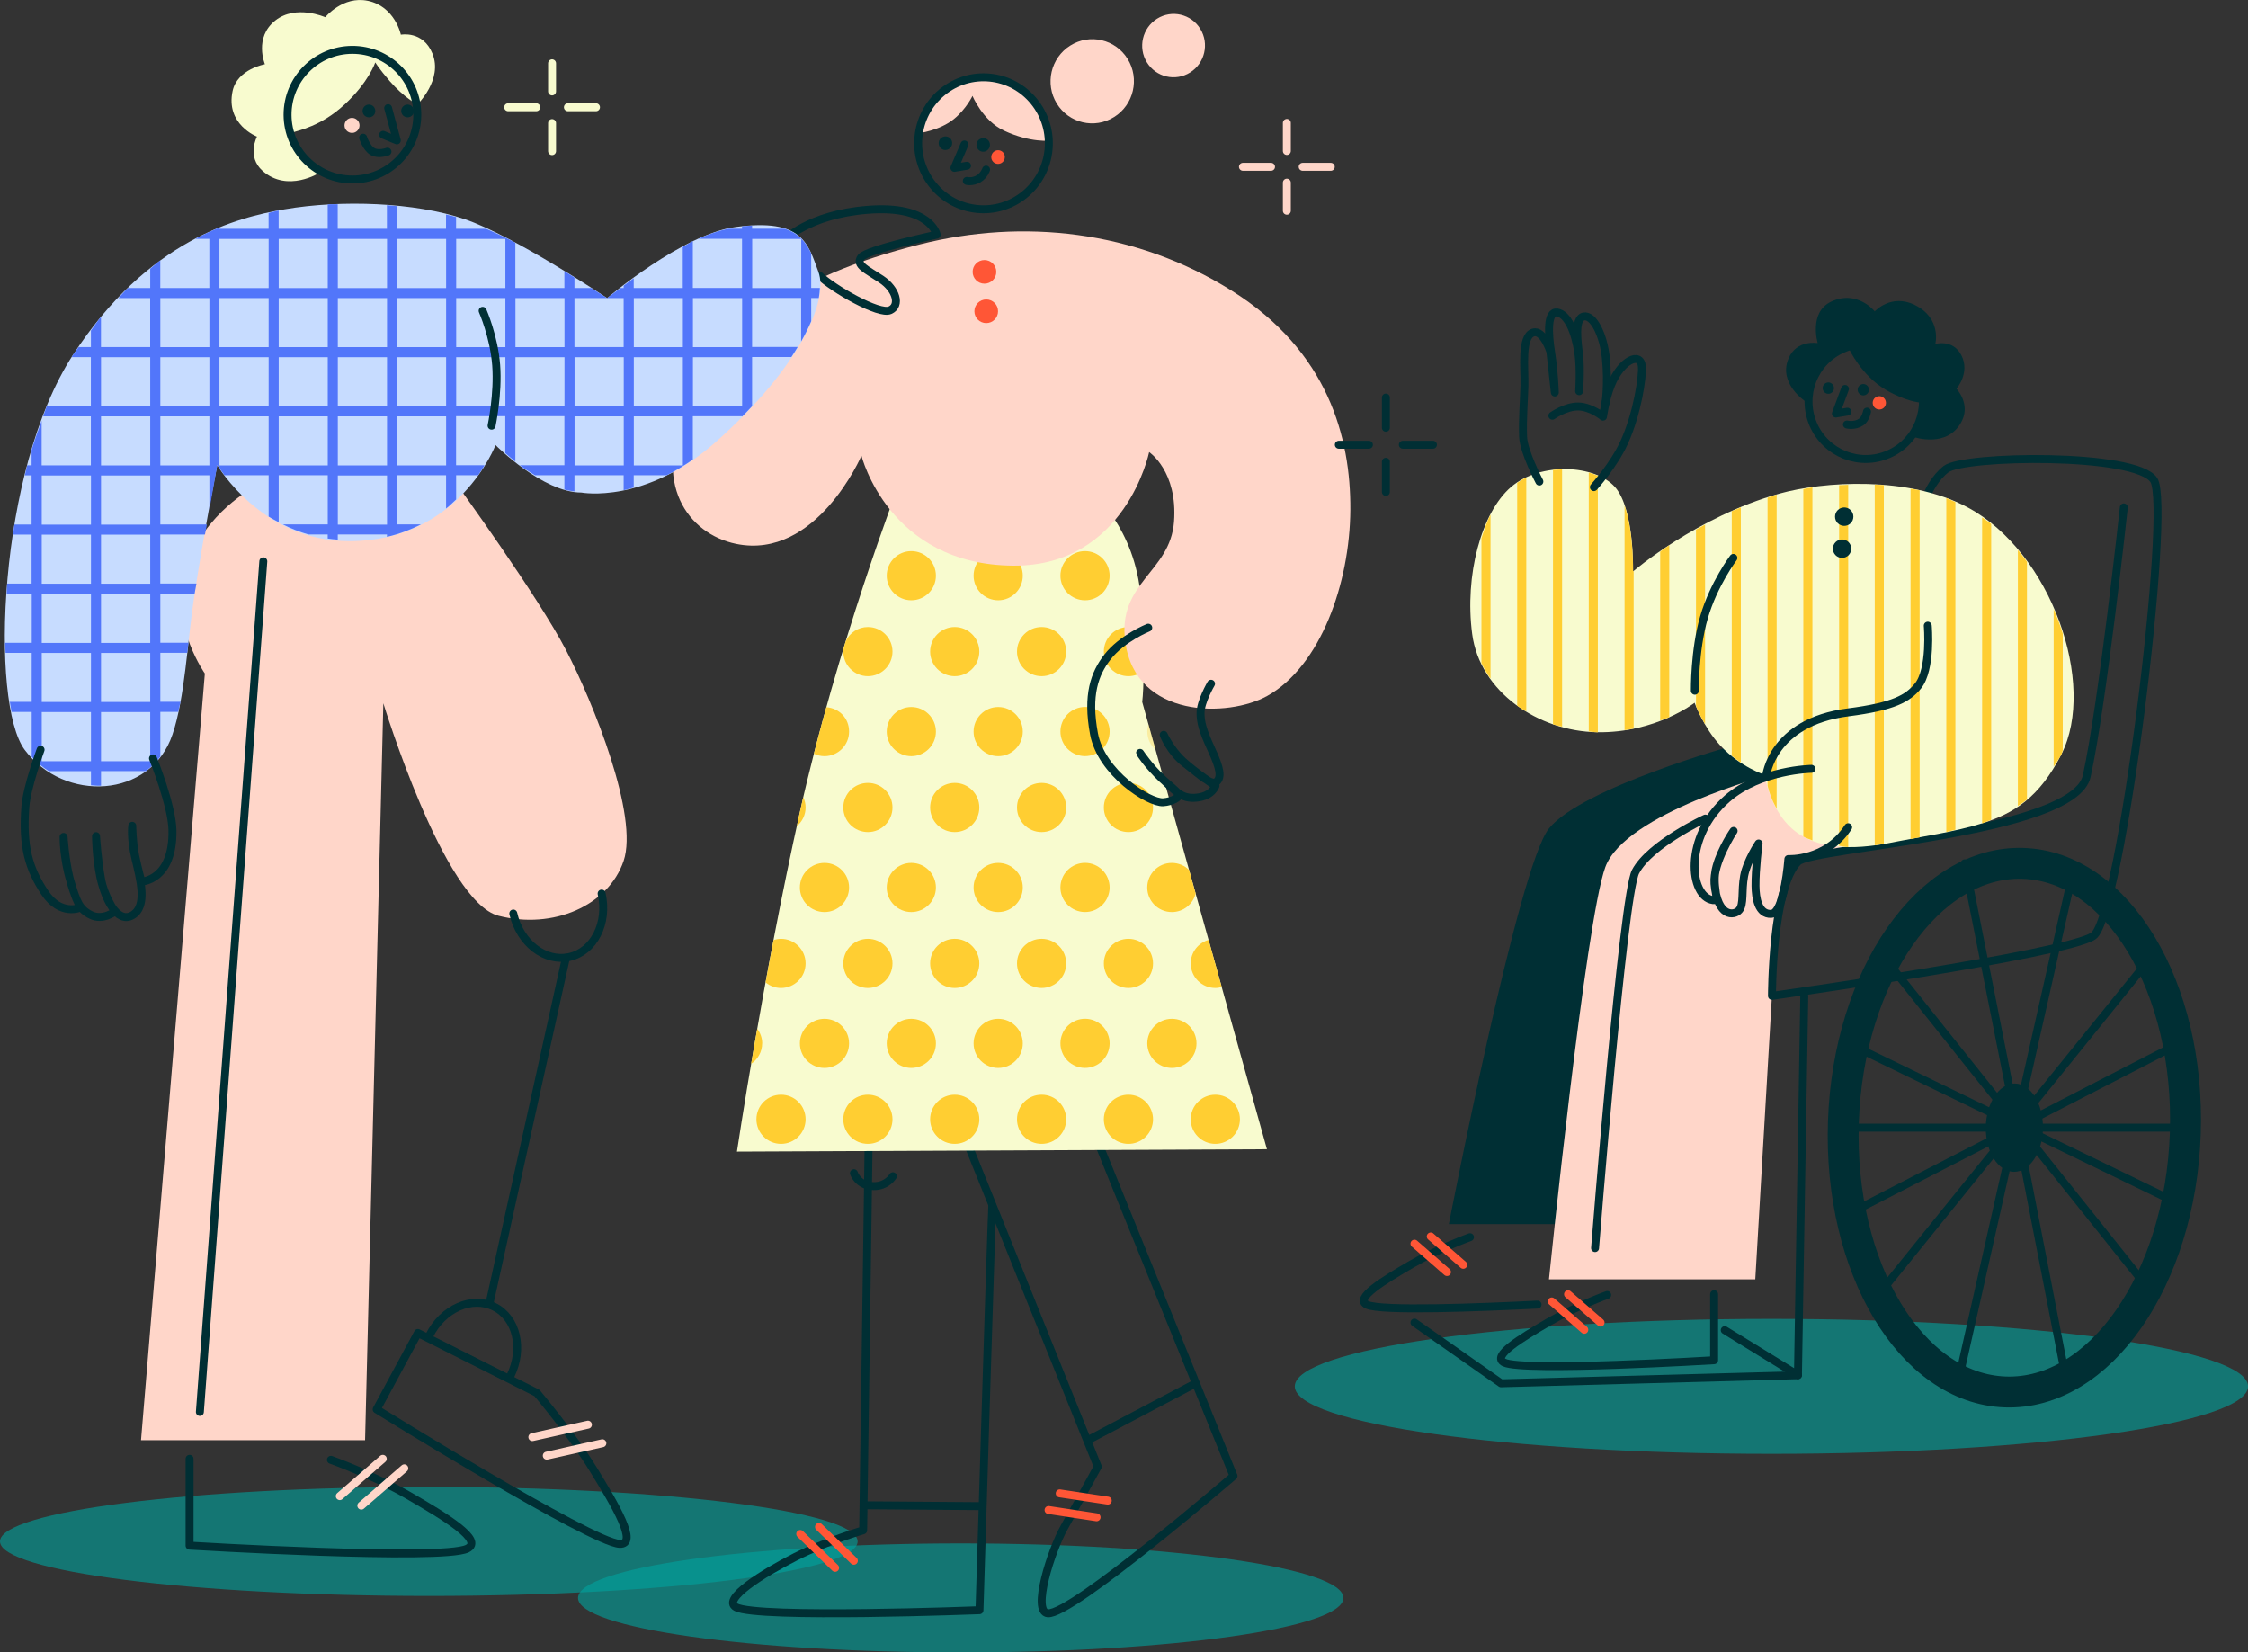 <?xml version="1.0" encoding="UTF-8"?> <svg xmlns="http://www.w3.org/2000/svg" width="566" height="416" viewBox="0 0 566 416" fill="none"><rect x="0" y="0" width="566" height="416" fill="#333333" stroke="none"/><g clip-path="url(#clip0_2570_369)"><path d="M0 388.056C0 380.475 48.334 374.337 107.967 374.337C167.6 374.337 215.934 380.475 215.934 388.056C215.934 395.637 167.6 401.775 107.967 401.775C48.334 401.775 0 395.637 0 388.056Z" fill="#00A49F" fill-opacity="0.6"></path><path d="M145.535 402.281C145.535 394.7 188.676 388.562 241.887 388.562C295.098 388.562 338.239 394.7 338.239 402.281C338.239 409.862 295.098 416 241.887 416C188.676 416 145.535 409.862 145.535 402.281Z" fill="#00A49F" fill-opacity="0.6"></path><path d="M276.225 286.973L310.563 371.578C310.563 371.578 269.854 406.647 263.825 406.141C259.759 405.812 264.597 390.435 268.005 384.398C270.994 379.083 276.39 369.224 276.39 369.224L240.684 280.582" stroke="#002F34" stroke-width="2" stroke-linecap="round" stroke-linejoin="round"></path><path d="M278.911 377.779L266.814 375.957" stroke="#FF5636" stroke-width="2" stroke-linecap="round" stroke-linejoin="round"></path><path d="M276.098 381.981L264.002 380.146" stroke="#FF5636" stroke-width="2" stroke-linecap="round" stroke-linejoin="round"></path><path d="M300.824 348.367L273.908 362.567" stroke="#002F34" stroke-width="2" stroke-linecap="round" stroke-linejoin="round"></path><path d="M249.829 303.704C249.563 308.311 246.612 405.369 246.612 405.369C246.612 405.369 190.551 407.546 185.282 404.597C181.722 402.61 192.033 396.105 200.304 391.928C208.17 387.954 217.327 385.246 217.327 385.246L218.796 280.582" stroke="#002F34" stroke-width="2" stroke-linecap="round" stroke-linejoin="round"></path><path d="M214.984 392.928L206.206 384.398" stroke="#FF5636" stroke-width="2" stroke-linecap="round" stroke-linejoin="round"></path><path d="M210.259 394.713L201.481 386.183" stroke="#FF5636" stroke-width="2" stroke-linecap="round" stroke-linejoin="round"></path><path d="M246.624 379.172L217.783 378.956" stroke="#002F34" stroke-width="2" stroke-linecap="round" stroke-linejoin="round"></path><path d="M224.813 296.123C224.813 296.123 223.319 298.654 219.988 298.616C216.048 298.566 214.997 295.364 214.997 295.364" stroke="#002F34" stroke-width="2" stroke-linecap="round" stroke-linejoin="round"></path><path d="M274.768 123.712C274.768 123.712 285.914 132.963 287.231 150.555C288.612 168.919 287.586 176.727 287.586 176.727L318.986 289.327L185.547 289.922C185.547 289.922 192.019 246.525 201.38 204.494C210.74 162.464 226.396 121.775 226.396 121.775L274.755 123.712H274.768Z" fill="#F8FBCF"></path><path d="M229.449 268.862C232.869 268.862 235.642 266.091 235.642 262.674C235.642 259.256 232.869 256.485 229.449 256.485C226.029 256.485 223.255 259.256 223.255 262.674C223.255 266.091 226.029 268.862 229.449 268.862Z" fill="#FFCE32"></path><path d="M240.379 287.973C243.799 287.973 246.573 285.201 246.573 281.784C246.573 278.367 243.799 275.595 240.379 275.595C236.959 275.595 234.186 278.367 234.186 281.784C234.186 285.201 236.959 287.973 240.379 287.973Z" fill="#FFCE32"></path><path d="M275.528 268.395C278.695 267.103 280.214 263.49 278.921 260.326C277.628 257.161 274.013 255.643 270.846 256.935C267.679 258.227 266.16 261.84 267.453 265.004C268.746 268.169 272.361 269.687 275.528 268.395Z" fill="#FFCE32"></path><path d="M262.254 287.973C265.675 287.973 268.448 285.202 268.448 281.784C268.448 278.366 265.675 275.595 262.254 275.595C258.834 275.595 256.061 278.366 256.061 281.784C256.061 285.202 258.834 287.973 262.254 287.973Z" fill="#FFCE32"></path><path d="M196.643 287.973C200.064 287.973 202.837 285.202 202.837 281.784C202.837 278.366 200.064 275.595 196.643 275.595C193.222 275.595 190.449 278.366 190.449 281.784C190.449 285.202 193.222 287.973 196.643 287.973Z" fill="#FFCE32"></path><path d="M200.607 208.013C201.963 206.874 202.837 205.19 202.837 203.292C202.837 202.355 202.621 201.482 202.241 200.698C201.95 201.963 201.659 203.229 201.38 204.507C201.114 205.684 200.861 206.848 200.607 208.025V208.013Z" fill="#FFCE32"></path><path d="M202.836 242.538C202.836 239.121 200.062 236.349 196.642 236.349C195.984 236.349 195.35 236.476 194.755 236.678C194.059 240.323 193.387 243.88 192.754 247.322C193.818 248.195 195.161 248.727 196.642 248.727C200.062 248.727 202.836 245.955 202.836 242.538Z" fill="#FFCE32"></path><path d="M218.517 287.973C221.938 287.973 224.711 285.202 224.711 281.784C224.711 278.366 221.938 275.595 218.517 275.595C215.096 275.595 212.323 278.366 212.323 281.784C212.323 285.202 215.096 287.973 218.517 287.973Z" fill="#FFCE32"></path><path d="M207.586 268.862C211.007 268.862 213.78 266.092 213.78 262.674C213.78 259.256 211.007 256.485 207.586 256.485C204.166 256.485 201.393 259.256 201.393 262.674C201.393 266.092 204.166 268.862 207.586 268.862Z" fill="#FFCE32"></path><path d="M251.323 268.862C254.743 268.862 257.516 266.091 257.516 262.674C257.516 259.256 254.743 256.485 251.323 256.485C247.903 256.485 245.129 259.256 245.129 262.674C245.129 266.091 247.903 268.862 251.323 268.862Z" fill="#FFCE32"></path><path d="M223.255 144.936C223.255 148.353 226.029 151.124 229.449 151.124C232.869 151.124 235.642 148.353 235.642 144.936C235.642 141.518 232.869 138.747 229.449 138.747C226.029 138.747 223.255 141.518 223.255 144.936Z" fill="#FFCE32"></path><path d="M207.587 190.37C211.007 190.37 213.78 187.599 213.78 184.182C213.78 180.764 211.26 178.284 208.055 178.043C206.991 181.866 205.94 185.789 204.927 189.75C205.737 190.142 206.624 190.37 207.587 190.37Z" fill="#FFCE32"></path><path d="M191.906 262.674C191.906 261.281 191.424 260.016 190.652 258.978C190.107 262.104 189.588 265.066 189.119 267.825C190.791 266.711 191.893 264.825 191.893 262.661L191.906 262.674Z" fill="#FFCE32"></path><path d="M273.186 151.124C276.607 151.124 279.38 148.353 279.38 144.936C279.38 141.518 276.607 138.747 273.186 138.747C269.765 138.747 266.992 141.518 266.992 144.936C266.992 148.353 269.765 151.124 273.186 151.124Z" fill="#FFCE32"></path><path d="M277.922 164.046C277.922 167.463 280.696 170.235 284.116 170.235C285.572 170.235 286.89 169.716 287.941 168.881C287.966 166.299 287.916 163.034 287.738 159.047C286.712 158.3 285.471 157.857 284.116 157.857C280.696 157.857 277.922 160.629 277.922 164.046Z" fill="#FFCE32"></path><path d="M286.486 287.504C289.647 286.196 291.147 282.576 289.838 279.418C288.529 276.26 284.906 274.761 281.746 276.069C278.585 277.377 277.085 280.997 278.394 284.155C279.703 287.313 283.326 288.812 286.486 287.504Z" fill="#FFCE32"></path><path d="M295.059 268.862C298.48 268.862 301.253 266.092 301.253 262.674C301.253 259.256 298.48 256.485 295.059 256.485C291.638 256.485 288.865 259.256 288.865 262.674C288.865 266.092 291.638 268.862 295.059 268.862Z" fill="#FFCE32"></path><path d="M305.991 287.973C309.411 287.973 312.184 285.202 312.184 281.784C312.184 278.366 309.411 275.595 305.991 275.595C302.57 275.595 299.797 278.366 299.797 281.784C299.797 285.202 302.57 287.973 305.991 287.973Z" fill="#FFCE32"></path><path d="M299.797 242.538C299.797 245.955 302.571 248.727 305.991 248.727C306.548 248.727 307.093 248.626 307.599 248.486L304.293 236.615C301.709 237.362 299.797 239.716 299.797 242.538Z" fill="#FFCE32"></path><path d="M207.586 229.616C211.007 229.616 213.78 226.846 213.78 223.428C213.78 220.01 211.007 217.239 207.586 217.239C204.166 217.239 201.393 220.01 201.393 223.428C201.393 226.846 204.166 229.616 207.586 229.616Z" fill="#FFCE32"></path><path d="M275.526 229.15C278.693 227.858 280.212 224.245 278.919 221.081C277.626 217.916 274.011 216.398 270.844 217.69C267.677 218.982 266.158 222.595 267.451 225.759C268.744 228.924 272.359 230.442 275.526 229.15Z" fill="#FFCE32"></path><path d="M240.379 248.727C243.799 248.727 246.573 245.955 246.573 242.538C246.573 239.121 243.799 236.349 240.379 236.349C236.959 236.349 234.186 239.121 234.186 242.538C234.186 245.955 236.959 248.727 240.379 248.727Z" fill="#FFCE32"></path><path d="M262.254 248.727C265.674 248.727 268.448 245.955 268.448 242.538C268.448 239.121 265.674 236.349 262.254 236.349C258.834 236.349 256.061 239.121 256.061 242.538C256.061 245.955 258.834 248.727 262.254 248.727Z" fill="#FFCE32"></path><path d="M262.254 209.481C265.675 209.481 268.448 206.71 268.448 203.292C268.448 199.874 265.675 197.103 262.254 197.103C258.834 197.103 256.061 199.874 256.061 203.292C256.061 206.71 258.834 209.481 262.254 209.481Z" fill="#FFCE32"></path><path d="M251.323 229.616C254.743 229.616 257.516 226.845 257.516 223.428C257.516 220.01 254.743 217.239 251.323 217.239C247.903 217.239 245.129 220.01 245.129 223.428C245.129 226.845 247.903 229.616 251.323 229.616Z" fill="#FFCE32"></path><path d="M240.379 197.103C236.959 197.103 234.186 199.875 234.186 203.292C234.186 206.709 236.959 209.481 240.379 209.481C243.799 209.481 246.573 206.709 246.573 203.292C246.573 199.875 243.799 197.103 240.379 197.103Z" fill="#FFCE32"></path><path d="M218.517 209.481C221.938 209.481 224.711 206.71 224.711 203.292C224.711 199.874 221.938 197.103 218.517 197.103C215.096 197.103 212.323 199.874 212.323 203.292C212.323 206.71 215.096 209.481 218.517 209.481Z" fill="#FFCE32"></path><path d="M218.517 170.235C221.937 170.235 224.711 167.463 224.711 164.046C224.711 160.629 221.937 157.857 218.517 157.857C216.047 157.857 213.932 159.313 212.944 161.401C212.767 161.97 212.602 162.527 212.425 163.097C212.374 163.413 212.323 163.717 212.323 164.046C212.323 167.463 215.097 170.235 218.517 170.235Z" fill="#FFCE32"></path><path d="M251.323 177.993C247.903 177.993 245.129 180.764 245.129 184.182C245.129 187.599 247.903 190.37 251.323 190.37C254.743 190.37 257.516 187.599 257.516 184.182C257.516 180.764 254.743 177.993 251.323 177.993Z" fill="#FFCE32"></path><path d="M218.517 236.349C215.097 236.349 212.323 239.121 212.323 242.538C212.323 245.955 215.097 248.727 218.517 248.727C221.937 248.727 224.711 245.955 224.711 242.538C224.711 239.121 221.937 236.349 218.517 236.349Z" fill="#FFCE32"></path><path d="M229.449 229.616C232.869 229.616 235.642 226.845 235.642 223.428C235.642 220.01 232.869 217.239 229.449 217.239C226.029 217.239 223.255 220.01 223.255 223.428C223.255 226.845 226.029 229.616 229.449 229.616Z" fill="#FFCE32"></path><path d="M251.323 138.747C247.903 138.747 245.129 141.518 245.129 144.936C245.129 148.353 247.903 151.124 251.323 151.124C254.743 151.124 257.516 148.353 257.516 144.936C257.516 141.518 254.743 138.747 251.323 138.747Z" fill="#FFCE32"></path><path d="M240.379 157.857C236.959 157.857 234.186 160.629 234.186 164.046C234.186 167.463 236.959 170.235 240.379 170.235C243.799 170.235 246.573 167.463 246.573 164.046C246.573 160.629 243.799 157.857 240.379 157.857Z" fill="#FFCE32"></path><path d="M229.449 177.993C226.029 177.993 223.255 180.764 223.255 184.182C223.255 187.599 226.029 190.37 229.449 190.37C232.869 190.37 235.642 187.599 235.642 184.182C235.642 180.764 232.869 177.993 229.449 177.993Z" fill="#FFCE32"></path><path d="M262.254 170.235C265.675 170.235 268.448 167.464 268.448 164.046C268.448 160.628 265.675 157.857 262.254 157.857C258.834 157.857 256.061 160.628 256.061 164.046C256.061 167.464 258.834 170.235 262.254 170.235Z" fill="#FFCE32"></path><path d="M284.116 209.481C287.536 209.481 290.309 206.71 290.309 203.292C290.309 199.874 287.536 197.103 284.116 197.103C280.695 197.103 277.922 199.874 277.922 203.292C277.922 206.71 280.695 209.481 284.116 209.481Z" fill="#FFCE32"></path><path d="M275.588 189.873C278.742 188.549 280.224 184.921 278.898 181.77C277.572 178.619 273.941 177.138 270.788 178.463C267.635 179.787 266.153 183.415 267.478 186.566C268.804 189.717 272.435 191.198 275.588 189.873Z" fill="#FFCE32"></path><path opacity="0.29" d="M290.955 188.788L289.169 182.372C288.992 182.954 288.865 183.549 288.865 184.182C288.865 186.017 289.689 187.649 290.955 188.788Z" fill="#FFCE32"></path><path d="M295.06 229.616C297.948 229.616 300.367 227.629 301.038 224.946L299.379 219.011C298.265 217.922 296.732 217.239 295.047 217.239C291.627 217.239 288.854 220.01 288.854 223.428C288.854 226.845 291.627 229.616 295.047 229.616H295.06Z" fill="#FFCE32"></path><path d="M284.116 248.727C287.536 248.727 290.309 245.955 290.309 242.538C290.309 239.121 287.536 236.349 284.116 236.349C280.696 236.349 277.922 239.121 277.922 242.538C277.922 245.955 280.696 248.727 284.116 248.727Z" fill="#FFCE32"></path><path d="M289.335 113.802C289.335 113.802 283.445 142.569 255.148 142.404C223.761 142.227 216.896 114.726 216.896 114.726C216.896 114.726 205.535 141.076 185.332 136.924C173.172 134.419 163.939 121.497 173.109 102.842C183.191 82.339 198.188 69.949 231.69 61.508C257.466 55.015 285.737 57.901 310.069 73.151C334.414 88.402 340.088 110.22 339.987 128.293C339.873 146.923 332.425 167.754 319.05 175.209C309.347 180.613 285.953 181.018 283.318 161.603C281.279 146.593 294.616 144.138 295.592 131.368C296.567 118.599 289.322 113.802 289.322 113.802H289.335Z" fill="#FFD6C9"></path><path d="M244.889 68.443C244.889 66.798 246.219 65.469 247.865 65.469C249.512 65.469 250.842 66.798 250.842 68.443C250.842 70.088 249.512 71.417 247.865 71.417C246.219 71.417 244.889 70.088 244.889 68.443Z" fill="#FF5636"></path><path d="M245.332 78.365C245.332 76.72 246.662 75.391 248.309 75.391C249.955 75.391 251.285 76.72 251.285 78.365C251.285 80.011 249.955 81.34 248.309 81.34C246.662 81.34 245.332 80.011 245.332 78.365Z" fill="#FF5636"></path><path d="M247.067 34.854C247.966 34.589 248.929 35.069 249.182 35.981C249.436 36.892 248.916 37.867 248.017 38.132C247.105 38.398 246.18 37.867 245.927 36.955C245.661 36.044 246.168 35.12 247.08 34.854H247.067Z" fill="#002F34"></path><path d="M237.555 34.424C238.454 34.158 239.417 34.639 239.67 35.55C239.936 36.462 239.404 37.436 238.492 37.702C237.593 37.968 236.655 37.436 236.402 36.525C236.149 35.614 236.643 34.69 237.555 34.424Z" fill="#002F34"></path><path d="M266.079 26.071C263.026 21.11 264.546 14.567 269.473 11.479C274.4 8.378 280.873 9.897 283.925 14.858C286.978 19.819 285.458 26.362 280.531 29.45C275.604 32.551 269.131 31.032 266.079 26.071Z" fill="#FFD6C9"></path><path d="M288.764 15.706C286.459 11.973 287.612 7.049 291.323 4.721C295.034 2.392 299.898 3.531 302.203 7.264C304.509 10.998 303.356 15.921 299.645 18.25C295.934 20.578 291.07 19.439 288.764 15.706Z" fill="#FFD6C9"></path><path d="M231.171 33.563C231.171 33.563 236.554 32.931 240.189 29.957C243.331 27.387 244.85 24.135 244.85 24.135C244.85 24.135 247.409 30.374 252.742 32.867C259.569 36.069 264.521 35.386 264.521 35.386C264.521 35.386 264.179 19.452 247.168 19.452C234.857 19.452 231.184 33.563 231.184 33.563H231.171Z" fill="#FFD6C9"></path><path d="M234.908 46.612C229.144 39.524 230.158 29.058 237.187 23.236C244.217 17.415 254.578 18.44 260.341 25.54C266.105 32.627 265.091 43.093 258.061 48.915C251.032 54.737 240.671 53.712 234.908 46.612Z" stroke="#002F34" stroke-width="2" stroke-linecap="round" stroke-linejoin="round"></path><path d="M252.857 40.208C253.224 39.335 252.831 38.322 251.957 37.955C251.096 37.588 250.083 37.993 249.715 38.879C249.348 39.765 249.741 40.765 250.615 41.132C251.489 41.499 252.489 41.094 252.857 40.208Z" fill="#FF5636"></path><path d="M248.27 42.701C248.27 42.701 247.789 44.169 246.396 45.004C244.85 45.928 243.419 45.549 243.419 45.549" stroke="#002F34" stroke-width="2" stroke-linecap="round" stroke-linejoin="round"></path><path d="M242.824 36.373L240.304 42.258L243.47 41.727" stroke="#002F34" stroke-width="2" stroke-linecap="round" stroke-linejoin="round"></path><path d="M289.107 158.022C289.107 158.022 282.457 160.692 278.771 165.489C275.642 169.564 273.603 174.917 275.44 184.738C277.264 194.547 289.259 202.216 292.868 201.976C294.996 201.837 297.264 200.736 296.681 199.875C295.997 198.85 295.085 198.382 292.501 195.977C289.398 193.079 287.042 189.56 287.042 189.548C287.042 189.548 288.942 192.674 292.64 196.078C295.997 199.154 297.352 201.229 301.342 200.811C305.193 200.406 306.029 197.863 306.029 197.863C306.029 197.863 300.924 194.458 297.859 191.661C294.73 188.801 292.995 185.004 292.995 185.004C292.995 185.004 294.566 189.244 298.404 192.205C302.229 195.167 305.117 197.939 306.345 196.774C307.587 195.597 307.245 193.496 304.965 188.573C302.685 183.65 302.33 181.815 302.267 179.663C302.191 176.74 304.914 172.133 304.914 172.133" stroke="#002F34" stroke-width="2" stroke-linecap="round" stroke-linejoin="round"></path><path d="M206.232 69.304C209.918 72.809 221.317 79.315 224.066 78.112C226.802 76.923 225.662 72.822 221.9 70.316C218.138 67.81 215.415 66.735 216.796 64.798C218.176 62.862 235.846 59.078 235.846 59.078C235.846 59.078 234.25 51.547 218.417 52.826C203.496 54.028 197.53 60.432 197.53 60.432" stroke="#002F34" stroke-width="2" stroke-linecap="round" stroke-linejoin="round"></path><path d="M63.027 123.218C63.027 123.218 49.385 130.723 46.105 145.746C43.419 158.022 51.576 169.564 51.576 169.564L35.503 362.579H91.918L96.516 177.056C96.516 177.056 111.754 227.022 125.522 230.553C139.277 234.084 153.172 228.009 157.01 216.745C160.848 205.481 149.486 177.12 142.495 163.641C135.503 150.175 114.908 121.788 114.908 121.788L63.027 123.218Z" fill="#FFD6C9"></path><path d="M142.482 241.146L123.28 327.978" stroke="#002F34" stroke-width="2" stroke-linecap="round" stroke-linejoin="round"></path><path d="M151.475 224.959C153.16 232.388 149.537 239.526 143.394 240.918C137.251 242.31 130.918 237.412 129.233 229.983" stroke="#002F34" stroke-width="2" stroke-linecap="round" stroke-linejoin="round"></path><path d="M47.727 367.262V389.119C47.727 389.119 111.273 392.979 117.644 389.878C121.938 387.79 112.21 381.905 102.799 376.463C93.857 371.287 83.319 367.515 83.319 367.515" stroke="#002F34" stroke-width="2" stroke-linecap="round" stroke-linejoin="round"></path><path d="M85.548 376.653L96.377 367.262" stroke="#FFD6C9" stroke-width="2" stroke-linecap="round" stroke-linejoin="round"></path><path d="M90.969 379.045L101.798 369.654" stroke="#FFD6C9" stroke-width="2" stroke-linecap="round" stroke-linejoin="round"></path><path d="M108.094 336.255C111.488 329.434 118.809 326.181 124.446 328.991C130.082 331.788 131.906 339.584 128.512 346.405" stroke="#002F34" stroke-width="2" stroke-linecap="round" stroke-linejoin="round"></path><path d="M105.218 335.584L94.832 354.821C94.832 354.821 148.93 388.372 156.01 388.676C160.785 388.878 155.022 379.083 149.322 369.831C143.901 361.035 135.187 350.683 135.187 350.683L105.231 335.597L105.218 335.584Z" stroke="#002F34" stroke-width="2" stroke-linecap="round" stroke-linejoin="round"></path><path d="M134.034 361.795L148.03 358.669" stroke="#FFD6C9" stroke-width="2" stroke-linecap="round" stroke-linejoin="round"></path><path d="M137.669 366.465L151.665 363.339" stroke="#FFD6C9" stroke-width="2" stroke-linecap="round" stroke-linejoin="round"></path><path d="M66.295 141.316L50.323 355.467" stroke="#002F34" stroke-width="2" stroke-linecap="round" stroke-linejoin="round"></path><path d="M124.762 112.043C124.762 112.043 115.579 136.241 87.916 136.241C65.852 136.241 54.705 117.105 54.705 117.105C54.705 117.105 51.285 134.267 48.816 150.707C47.156 161.768 46.561 175.626 43.432 184.89C37.935 201.166 16.124 202.052 6.219 188.776C-2.533 177.044 -0.595 118.497 18.341 89.401C37.264 60.305 59.81 54.712 71.691 52.687C85.991 50.257 104.433 50.915 116.985 55.167C129.525 59.419 152.869 75.05 152.869 75.05C152.869 75.05 171.754 58.939 185.244 57.142C202.052 54.901 203.407 61.267 206.054 68.43C208.702 75.594 201.393 92.413 180.329 111.17C162.47 127.065 146.384 124.003 146.384 124.003C136.605 124.003 124.75 112.03 124.75 112.03L124.762 112.043Z" fill="#C7DCFF"></path><path d="M83.027 51.434C82.85 51.434 82.698 51.459 82.508 51.472V57.597H70.158V53.003C69.411 53.142 68.436 53.421 67.625 53.598V57.597H55.237V57.281C53.287 58.078 51.248 59.04 49.183 60.128H52.704V72.506H40.355V65.545C39.519 66.153 38.657 66.975 37.821 67.646V72.506H32.198C31.4 73.265 30.614 74.214 29.816 75.037H37.809V87.376H25.421V79.745C24.56 80.783 23.737 82.099 22.888 83.225V87.376H19.797C19.316 88.085 18.822 88.655 18.328 89.389C18.227 89.541 18.151 89.743 18.049 89.908H22.875V102.285H11.754C11.425 103.095 11.197 103.994 10.88 104.816H22.875V117.156H10.488V105.917C9.601 108.347 8.714 110.765 7.954 113.308V117.143H6.852C6.637 117.978 6.46 118.839 6.257 119.674H7.954V132.052H3.635C3.496 132.9 3.407 133.735 3.281 134.583H7.954V146.923H1.811C1.735 147.796 1.748 148.593 1.697 149.454H7.992V161.831H1.292C1.292 162.73 1.381 163.502 1.406 164.362H7.98V176.702H2.483C2.622 177.562 2.761 178.436 2.913 179.233H7.98V190.547C9.297 191.952 10.728 193.155 12.299 194.142H22.901V197.698C23.749 197.761 24.585 197.85 25.434 197.812V194.129H36.719C38.087 193.129 39.278 191.889 40.367 190.497V179.22H44.839C45.029 178.36 45.269 177.588 45.434 176.689H40.367V164.35H47.131C47.233 163.489 47.346 162.679 47.448 161.819H40.367V149.441H48.993C49.183 148.201 49.272 148.15 49.462 146.91H40.355V134.57H51.602C51.78 133.583 51.906 132.925 52.084 132.039H40.367V119.662H52.717V128.318C53.325 125.129 54.693 117.042 54.693 117.042C54.693 117.042 55.465 118.244 56.517 119.649H67.638V130.052C68.41 130.558 69.322 131.001 70.171 131.47V119.649H82.521V132.027H71.235C73.198 133.039 75.326 133.874 77.644 134.558H82.508V135.583C83.331 135.709 84.18 135.785 85.041 135.861V134.558H97.429V135.153C100.621 134.431 103.42 133.317 105.979 132.027H99.962V119.649H112.312V128.027C113.249 127.293 114.022 126.496 114.845 125.737V119.649H120.38C121.051 118.725 121.495 117.94 122.001 117.118H114.832V104.778H127.22V114.068C127.878 114.675 128.588 115.232 129.753 116.207V104.778H142.103V117.118H130.868C132.185 118.13 133.11 118.662 134.706 119.649H142.103V123.243C142.951 123.484 143.8 123.61 144.636 123.724V119.649H157.023V123.408C157.809 123.243 158.708 122.965 159.557 122.737V119.649H167.828C169.956 118.599 172.16 117.27 174.44 115.7V104.791H186.827V104.905C187.726 104.006 188.537 103.146 189.36 102.26C189.36 102.26 189.36 102.234 189.36 102.222V89.882H199.253C199.823 89.022 200.342 88.174 200.836 87.351H189.36V75.012H201.71V85.972C202.723 84.187 203.559 82.491 204.243 80.871V75.024H206.143C206.321 74.113 206.371 73.303 206.422 72.493H204.243V63.836C202.977 61.052 201.165 58.774 197.593 57.584H189.36V56.787C188.562 56.825 187.714 56.888 186.827 56.99V57.584H183.306C180.874 58.116 178.379 58.964 175.82 60.116H186.827V72.493H174.44V60.71C173.553 61.141 172.78 61.71 171.906 62.178V72.506H159.557V70.05C158.518 70.835 157.733 71.341 157.023 71.911V72.506H156.238C155.44 73.151 152.831 75.037 152.831 75.037H157.023V87.376H144.636V75.037H152.831C152.831 75.037 149.778 73.126 148.828 72.506H144.636V69.861C143.572 69.177 143.369 69.063 142.103 68.279V72.506H129.753V61.115C127.118 59.698 124.864 58.698 122.432 57.597H114.832V54.636C114.034 54.395 113.135 54.218 112.299 54.003V57.597H99.949V51.902C99.101 51.813 98.277 51.725 97.416 51.661V57.597H85.028V51.421C84.357 51.446 83.673 51.383 83.015 51.421L83.027 51.434ZM55.25 60.141H67.638V72.518H55.25V60.141ZM70.171 60.141H82.521V72.518H70.171V60.141ZM85.054 60.141H97.442V72.518H85.054V60.141ZM99.975 60.141H112.324V72.518H99.975V60.141ZM114.858 60.141H127.245V72.518H114.858V60.141ZM189.386 60.141H201.735V72.518H189.386V60.141ZM40.367 75.05H52.717V87.389H40.367V75.05ZM55.25 75.05H67.638V87.389H55.25V75.05ZM70.171 75.05H82.521V87.389H70.171V75.05ZM85.054 75.05H97.442V87.389H85.054V75.05ZM99.975 75.05H112.324V87.389H99.975V75.05ZM114.858 75.05H127.245V87.389H114.858V75.05ZM129.778 75.05H142.128V87.389H129.778V75.05ZM159.582 75.05H171.932V87.389H159.582V75.05ZM174.465 75.05H186.852V87.389H174.465V75.05ZM25.434 89.92H37.821V102.298H25.434V89.92ZM40.367 89.92H52.717V102.298H40.367V89.92ZM55.25 89.92H67.638V102.298H55.25V89.92ZM70.171 89.92H82.521V102.298H70.171V89.92ZM85.054 89.92H97.442V102.298H85.054V89.92ZM99.975 89.92H112.324V102.298H99.975V89.92ZM114.858 89.92H127.245V102.298H114.858V89.92ZM129.778 89.92H142.128V102.298H129.778V89.92ZM144.661 89.92H157.049V102.298H144.661V89.92ZM159.582 89.92H171.932V102.298H159.582V89.92ZM174.465 89.92H186.852V102.298H174.465V89.92ZM25.434 104.829H37.821V117.168H25.434V104.829ZM40.367 104.829H52.717V117.168H40.367V104.829ZM55.25 104.829H67.638V117.168H55.25V104.829ZM70.171 104.829H82.521V117.168H70.171V104.829ZM85.054 104.829H97.442V117.168H85.054V104.829ZM99.975 104.829H112.324V117.168H99.975V104.829ZM144.661 104.829H157.049V117.168H144.661V104.829ZM159.582 104.829H171.932V117.168H159.582V104.829ZM10.513 119.7H22.901V132.077H10.513V119.7ZM25.434 119.7H37.821V132.077H25.434V119.7ZM85.054 119.7H97.442V132.077H85.054V119.7ZM10.513 134.608H22.901V146.948H10.513V134.608ZM25.434 134.608H37.821V146.948H25.434V134.608ZM10.513 149.479H22.901V161.857H10.513V149.479ZM25.434 149.479H37.821V161.857H25.434V149.479ZM10.513 164.388H22.901V176.727H10.513V164.388ZM25.434 164.388H37.821V176.727H25.434V164.388ZM10.513 179.258H22.901V191.636H10.513V179.258ZM25.434 179.258H37.821V191.636H25.434V179.258Z" fill="#5276FA"></path><path d="M121.52 78.251C121.52 78.251 124.369 84.693 124.927 91.92C125.484 99.146 123.774 107.17 123.774 107.17" stroke="#002F34" stroke-width="2" stroke-linecap="round" stroke-linejoin="round"></path><path d="M92.628 0.215C99.481 1.671 100.925 8.745 100.925 8.745C100.925 8.745 106.485 7.644 108.866 13.453C111.59 20.085 105.054 26.324 105.054 26.324C105.054 26.324 101.647 24.477 98.176 20.477C95.402 17.275 94.49 15.719 94.49 15.719C94.49 15.719 92.818 20.718 86.738 26.324C80.697 31.893 75.187 32.779 73.299 33.475C74.642 39.031 80.418 43.511 80.418 43.511C80.418 43.511 72.4 48.586 66.118 43.03C62.039 39.411 64.699 34.399 64.699 34.399C64.699 34.399 56.745 31.323 58.569 22.895C59.759 17.402 66.7 16.174 66.7 16.174C66.7 16.174 63.863 9.467 69.322 5.164C74.528 1.05 81.887 4.341 81.887 4.341C81.887 4.341 86.346 -1.114 92.615 0.215H92.628Z" fill="#F8FBCF"></path><path d="M105.067 28.805C105.029 19.794 97.682 12.517 88.664 12.555C79.646 12.593 72.362 19.933 72.4 28.944C72.439 37.955 79.785 45.232 88.803 45.194C97.822 45.156 105.105 37.828 105.067 28.805Z" stroke="#002F34" stroke-width="2" stroke-linecap="round" stroke-linejoin="round"></path><path d="M90.525 31.564C90.525 30.526 89.664 29.678 88.626 29.678C87.587 29.678 86.738 30.526 86.738 31.576C86.738 32.614 87.587 33.462 88.638 33.462C89.677 33.462 90.525 32.614 90.525 31.564Z" fill="#FFD6C9"></path><path d="M94.364 28.552C94.706 27.729 94.326 26.793 93.515 26.451C92.692 26.109 91.755 26.489 91.413 27.311C91.071 28.134 91.451 29.071 92.274 29.412C93.085 29.754 94.034 29.374 94.376 28.564L94.364 28.552Z" fill="#002F34"></path><path d="M104.091 28.552C104.433 27.729 104.053 26.793 103.243 26.451C102.419 26.109 101.482 26.489 101.14 27.311C100.798 28.134 101.178 29.071 102.001 29.412C102.825 29.754 103.762 29.374 104.104 28.564L104.091 28.552Z" fill="#002F34"></path><path d="M97.72 27.21L99.924 35.361L96.453 33.931" stroke="#002F34" stroke-width="1.97" stroke-linecap="round" stroke-linejoin="round"></path><path d="M91.425 34.665C91.425 34.665 92.248 37.259 93.781 38.145C95.313 39.031 97.555 38.183 97.555 38.183" stroke="#002F34" stroke-width="2" stroke-linecap="round" stroke-linejoin="round"></path><path d="M38.518 190.927C38.518 190.927 43.331 202.811 43.42 209.076C43.61 221.706 35.605 221.947 35.605 221.947C35.605 221.947 34.693 218.618 34.022 215.391C33.363 212.164 33.3 207.899 33.3 207.899C33.3 207.899 32.856 210.886 34.072 216.074C35.288 221.263 37.251 228.072 33.35 230.414C29.449 232.755 26.27 225.807 25.434 221.251C24.573 216.555 24.18 210.506 24.18 210.506C24.18 210.506 24.18 215.581 25.256 220.795C26.346 226.009 28.955 229.49 28.955 229.49C28.955 229.49 25.89 231.831 22.939 230.376C19.924 228.895 19.329 227.072 17.72 221.782C15.934 215.885 16.01 210.696 16.01 210.696C16.01 210.696 16.352 216.226 17.479 220.858C18.607 225.49 20.241 228.49 20.241 228.49C20.241 228.49 15.288 230.755 11.26 224.693C7.232 218.618 5.636 213.189 6.396 203.026C6.764 198.116 10.222 188.75 10.222 188.75" stroke="#002F34" stroke-width="2" stroke-linecap="round" stroke-linejoin="round"></path><g clip-path="url(#clip1_2570_369)"><path d="M139 15.943V23.016" stroke="#F8FBCF" stroke-width="2" stroke-linecap="round" stroke-linejoin="round"></path><path d="M139 30.984V38.057" stroke="#F8FBCF" stroke-width="2" stroke-linecap="round" stroke-linejoin="round"></path><path d="M127.943 27H135.017" stroke="#F8FBCF" stroke-width="2" stroke-linecap="round" stroke-linejoin="round"></path><path d="M142.983 27H150.057" stroke="#F8FBCF" stroke-width="2" stroke-linecap="round" stroke-linejoin="round"></path></g><g clip-path="url(#clip2_2570_369)"><path d="M324 30.943V38.016" stroke="#FFD6C9" stroke-width="2" stroke-linecap="round" stroke-linejoin="round"></path><path d="M324 45.984V53.057" stroke="#FFD6C9" stroke-width="2" stroke-linecap="round" stroke-linejoin="round"></path><path d="M312.943 42H320.017" stroke="#FFD6C9" stroke-width="2" stroke-linecap="round" stroke-linejoin="round"></path><path d="M327.984 42H335.058" stroke="#FFD6C9" stroke-width="2" stroke-linecap="round" stroke-linejoin="round"></path></g></g><g clip-path="url(#clip3_2570_369)"><path d="M326 349.018C326 339.636 379.722 332.037 446.006 332.037C512.289 332.037 566.011 339.636 566.011 349.018C566.011 358.4 512.289 366 446.006 366C379.722 366 326 358.4 326 349.018Z" fill="#00A49F" fill-opacity="0.6"></path><path d="M436.43 187.686C436.43 187.686 398.438 198.252 390.007 208.554C382.273 218.005 364.793 308.179 364.793 308.179H400.429L421.535 215.338L452.652 197.011L436.442 187.686H436.43Z" fill="#002F34"></path><path d="M445.638 195.045C445.638 195.045 409.19 204.737 404.191 218.281C399.192 231.825 389.994 322.08 389.994 322.08H441.943L446.13 250.727C446.13 250.727 448.041 221.454 450.146 216.936C451.244 214.579 467.809 213.395 467.809 213.395L445.638 195.045Z" fill="#FFD6C9"></path><path d="M431.579 325.816V342.442C431.579 342.442 383.531 345.374 378.715 343.017C375.466 341.43 382.822 336.957 389.937 332.818C396.698 328.886 404.661 326.012 404.661 326.012" stroke="#002F34" stroke-width="2" stroke-linecap="round" stroke-linejoin="round"></path><path d="M402.99 332.968L394.799 325.828" stroke="#FF5636" stroke-width="2" stroke-linecap="round" stroke-linejoin="round"></path><path d="M398.894 334.784L390.703 327.645" stroke="#FF5636" stroke-width="2" stroke-linecap="round" stroke-linejoin="round"></path><path d="M387.123 328.438C372.789 329.151 347.575 330.151 344.166 328.472C340.917 326.886 348.273 322.413 355.389 318.274C362.15 314.342 370.112 311.468 370.112 311.468" stroke="#002F34" stroke-width="2" stroke-linecap="round" stroke-linejoin="round"></path><path d="M368.42 318.424L360.229 311.284" stroke="#FF5636" stroke-width="2" stroke-linecap="round" stroke-linejoin="round"></path><path d="M364.324 320.24L356.133 313.1" stroke="#FF5636" stroke-width="2" stroke-linecap="round" stroke-linejoin="round"></path><path d="M454.276 250.727L452.686 346.213L434.256 334.876" stroke="#002F34" stroke-width="2" stroke-linecap="round" stroke-linejoin="round"></path><path d="M356.133 332.968L377.926 348.248L452.687 346.213" stroke="#002F34" stroke-width="2" stroke-linecap="round" stroke-linejoin="round"></path><path d="M483.151 131.211C483.151 131.211 484.501 122.358 489.981 118.104C494.431 114.643 537.8 113.953 542.296 120.863C546.78 127.75 534.013 230.974 527.046 235.642C520.079 240.31 446.143 250.715 446.143 250.715C446.143 250.715 446.143 223.443 452.686 216.924C456.313 213.303 522.196 209.911 525.388 195.424C529.403 177.201 534.734 127.739 534.734 127.739" stroke="#002F34" stroke-width="2" stroke-linecap="round" stroke-linejoin="round"></path><path d="M411.159 143.87C411.159 143.87 427.175 130.096 448.019 124.267C459.013 121.197 480.474 119.725 495.381 127.716C516.556 139.064 527.973 172.291 519.027 189.882C513.479 200.805 507.004 204.795 499.064 207.278C491.971 209.497 483.426 210.693 477.854 211.808C471.94 213.004 459.001 215.591 451.096 208.543C445.559 203.61 444.267 195.033 444.267 195.033C444.267 195.033 438.261 193.205 433.124 187.675C428.903 183.133 426.66 176.925 426.66 176.925C426.66 176.925 416.936 184.559 402.156 184.341C387.375 184.122 372.583 174.223 370.662 159.575C368.728 144.927 372.938 129.084 380.431 122.622C387.936 116.161 401.698 117.023 406.629 122.622C411.56 128.222 411.159 143.858 411.159 143.858V143.87Z" fill="#F8FBCF"></path><path d="M393.302 118.173C392.536 118.196 391.781 118.23 391.014 118.311V182.34C391.758 182.604 392.536 182.742 393.302 182.949V118.173ZM400.017 118.966V184.145C400.727 184.203 401.447 184.352 402.168 184.364C402.214 184.364 402.26 184.364 402.305 184.364V119.76C401.585 119.449 400.818 119.196 400.017 118.966ZM384.287 120.219C383.475 120.599 382.732 121.059 381.999 121.553V177.672C382.72 178.201 383.521 178.638 384.287 179.109V120.219ZM472.021 121.979V212.808C472.89 212.693 473.519 212.59 474.309 212.452V122.117C473.542 122.059 472.776 122.013 472.021 121.979ZM465.34 122.048C464.562 122.071 463.807 122.116 463.052 122.151V212.946C463.818 213.015 464.573 213.257 465.34 213.268V122.048ZM456.325 122.691C455.479 122.806 454.826 122.979 454.037 123.128V210.612C454.769 211.015 455.559 211.279 456.325 211.578V122.691ZM481.036 123.025V211.233C481.768 211.107 482.546 210.946 483.324 210.808V123.416C482.569 123.243 481.802 123.163 481.036 123.025ZM447.322 124.496C446.532 124.726 445.812 125.037 445.034 125.29V197.827C445.446 199.471 445.926 201.058 447.322 203.61V124.496ZM490.039 125.393V209.462C490.817 209.302 491.549 209.06 492.327 208.888V126.394C491.56 126.06 490.828 125.681 490.039 125.382V125.393ZM409.032 127.256V183.812C409.81 183.697 410.588 183.57 411.32 183.421V143.755L411.171 143.858C411.171 143.858 411.366 134.12 409.032 127.256ZM438.307 127.727C437.529 128.049 436.774 128.36 436.019 128.693V190.273C436.82 190.917 437.552 191.469 438.307 191.963V127.727ZM375.284 129.555C374.357 131.337 373.682 133.418 372.996 135.523V166.922C373.648 168.29 374.403 169.601 375.284 170.843V129.555ZM499.054 130.28V207.278C499.854 207.025 500.575 206.669 501.342 206.381V131.889C500.609 131.303 499.82 130.809 499.054 130.268V130.28ZM429.304 132.073C428.514 132.499 427.771 132.901 427.016 133.326V177.741C427.268 178.385 427.92 179.926 429.304 182.34V132.073ZM420.289 137.247C419.385 137.845 418.779 138.316 418.001 138.868V181.374C418.756 181.075 419.626 180.845 420.289 180.546V137.247ZM508.057 138.466V202.92C508.823 202.403 509.613 201.92 510.345 201.299V141.409C509.601 140.397 508.858 139.42 508.057 138.466ZM517.072 153.309V193.01C517.724 191.952 518.41 191.113 519.039 189.882C519.188 189.583 519.222 189.216 519.36 188.917V159.529C518.708 157.425 517.952 155.367 517.072 153.309Z" fill="#FFCE32"></path><path d="M464.127 282.425C465.374 245.68 485.657 216.545 509.429 217.361C533.201 218.178 551.46 248.623 550.213 285.369C548.966 322.114 528.683 351.249 504.91 350.433C481.138 349.616 462.88 319.171 464.127 282.425Z" stroke="#002F34" stroke-width="7.78" stroke-linecap="round" stroke-linejoin="round"></path><path d="M509.531 292.37L519.93 345.81" stroke="#002F34" stroke-width="2" stroke-linecap="round" stroke-linejoin="round"></path><path d="M494.684 217.338L506.124 274.86" stroke="#002F34" stroke-width="2" stroke-linecap="round" stroke-linejoin="round"></path><path d="M505.528 292.313L492.955 348.098" stroke="#002F34" stroke-width="2" stroke-linecap="round" stroke-linejoin="round"></path><path d="M522.07 218.925L509.326 275.469" stroke="#002F34" stroke-width="2" stroke-linecap="round" stroke-linejoin="round"></path><path d="M501.719 283.897H464.287" stroke="#002F34" stroke-width="2" stroke-linecap="round" stroke-linejoin="round"></path><path d="M550.27 283.897H512.93" stroke="#002F34" stroke-width="2" stroke-linecap="round" stroke-linejoin="round"></path><path d="M502.726 289.105L473.908 324.782" stroke="#002F34" stroke-width="2" stroke-linecap="round" stroke-linejoin="round"></path><path d="M540.271 242.621L511.969 277.665" stroke="#002F34" stroke-width="2" stroke-linecap="round" stroke-linejoin="round"></path><path d="M502.073 280.482L466.414 263.19" stroke="#002F34" stroke-width="2" stroke-linecap="round" stroke-linejoin="round"></path><path d="M548.142 302.822L513.318 285.932" stroke="#002F34" stroke-width="2" stroke-linecap="round" stroke-linejoin="round"></path><path d="M501.994 286.771L466.713 304.949" stroke="#002F34" stroke-width="2" stroke-linecap="round" stroke-linejoin="round"></path><path d="M547.455 263.351L513.146 281.034" stroke="#002F34" stroke-width="2" stroke-linecap="round" stroke-linejoin="round"></path><path d="M512.518 288.841L539.608 322.781" stroke="#002F34" stroke-width="2" stroke-linecap="round" stroke-linejoin="round"></path><path d="M473.713 240.241L503.285 277.297" stroke="#002F34" stroke-width="2" stroke-linecap="round" stroke-linejoin="round"></path><path d="M499.98 283.805C500.06 277.665 503.343 272.733 507.313 272.779C511.282 272.825 514.44 277.849 514.371 283.989C514.291 290.128 511.019 295.061 507.038 295.015C503.068 294.969 499.911 289.944 499.98 283.805Z" fill="#002F34"></path><path d="M462.021 130.073C462.021 128.785 463.063 127.75 464.332 127.75C465.602 127.75 466.643 128.785 466.643 130.073C466.643 131.36 465.614 132.395 464.332 132.395C463.051 132.395 462.021 131.36 462.021 130.073Z" fill="#002F34"></path><path d="M461.482 138.132C461.482 136.845 462.523 135.81 463.793 135.81C465.063 135.81 466.104 136.845 466.104 138.132C466.104 139.42 465.075 140.455 463.793 140.455C462.512 140.455 461.482 139.42 461.482 138.132Z" fill="#002F34"></path><path d="M485.37 157.517C485.37 157.517 486.342 168.497 482.876 172.728C480.359 175.798 476.847 177.868 465.315 179.339C445.993 181.811 444.666 195.436 444.666 195.436" stroke="#002F34" stroke-width="2" stroke-linecap="round" stroke-linejoin="round"></path><path d="M429.37 206.082C429.37 206.082 415.482 212.486 411.799 219.431C408.63 225.398 401.605 314.216 401.605 314.216" stroke="#002F34" stroke-width="2" stroke-linecap="round" stroke-linejoin="round"></path><path d="M436.429 140.455C436.429 140.455 431.452 147.054 429.027 155.413C426.602 163.772 426.728 173.889 426.728 173.889" stroke="#002F34" stroke-width="2" stroke-linecap="round" stroke-linejoin="round"></path><path d="M401.31 122.634C401.31 122.634 406.355 117.058 408.963 111.309C412.281 103.997 413.619 94.799 413.39 92.246C413.047 88.452 408.208 90.625 405.645 96.88C404.204 100.398 403.609 104.893 403.609 104.893C403.609 104.893 400.589 102.398 397.397 102.341C394.205 102.283 390.854 104.663 390.854 104.663" stroke="#002F34" stroke-width="2" stroke-linecap="round" stroke-linejoin="round"></path><path d="M404.227 101.467C404.227 101.467 404.982 96.638 404.318 90.096C403.746 84.428 401.206 79.151 398.735 79.68C396.276 80.208 397.248 86.314 397.603 89.567C397.969 92.809 397.603 98.489 397.603 98.489C397.603 98.489 397.98 92.948 397.408 88.923C396.63 83.474 394.663 79.059 392.077 78.679C389.492 78.3 389.801 83.968 390.533 88.693C391.334 93.798 391.471 98.811 391.471 98.811L390.35 88.521C390.35 88.521 388.565 82.91 386.003 83.727C382.914 84.704 383.932 92.545 383.818 97.098C383.738 100.49 383.314 105.48 383.486 109.975C383.635 113.769 387.581 121.231 387.581 121.231" stroke="#002F34" stroke-width="2" stroke-linecap="round" stroke-linejoin="round"></path><path d="M456.084 193.562C456.084 193.562 443.283 193.757 434.92 201.023C423.789 210.704 425.31 225.777 431.305 226.617C433.33 226.904 430.744 223.156 432.186 218.074C433.501 213.429 436.487 209.187 436.487 209.187C436.487 209.187 431.213 217.223 431.671 222.455C432.426 231.043 436.624 230.549 437.86 229.146C439.141 227.697 438.421 224.34 439.13 220.534C439.839 216.729 442.779 212.348 442.779 212.348C442.779 212.348 441.956 218.821 442.001 223.041C442.036 226.168 442.711 230.215 445.948 230.077C449.266 229.939 450.272 216.269 450.272 216.269C450.272 216.269 459.756 216.809 465.327 208.255" stroke="#002F34" stroke-width="2" stroke-linecap="round" stroke-linejoin="round"></path><path d="M456.564 106.894C453.372 99.57 456.678 91.027 463.965 87.82C471.253 84.612 479.753 87.935 482.944 95.258C486.136 102.582 482.83 111.125 475.531 114.333C468.244 117.541 459.744 114.206 456.552 106.882L456.564 106.894Z" stroke="#002F34" stroke-width="2" stroke-linecap="round" stroke-linejoin="round"></path><path d="M461.026 75.954C455.34 78.645 457.662 86.382 457.662 86.382C457.662 86.382 452.308 85.382 450.283 90.315C447.686 96.627 454.619 101.099 454.619 101.099C454.619 101.099 455.763 96.328 458.051 93.051C460.202 89.97 465.533 87.785 465.533 87.785C465.533 87.785 468.61 94.523 474.834 98.156C479.982 101.157 483.436 101.318 483.459 101.352C484.089 102.709 481.698 109.975 481.698 109.975C481.698 109.975 490.518 113.102 494.007 105.882C496.112 101.525 492.6 97.868 492.6 97.868C492.6 97.868 496.158 93.821 493.79 89.349C491.628 85.279 487.269 86.601 487.269 86.601C487.269 86.601 488.973 80.128 482.041 76.748C476.126 73.862 472.019 78.392 472.019 78.392C472.019 78.392 467.604 72.838 461.026 75.954Z" fill="#002F34"></path><path d="M471.585 101.927C471.31 101.042 471.791 100.099 472.672 99.823C473.553 99.547 474.491 100.03 474.765 100.915C475.04 101.801 474.559 102.743 473.678 103.019C472.798 103.295 471.86 102.812 471.585 101.927Z" fill="#FF5636"></path><path d="M467.787 98.547C467.547 97.799 467.959 96.995 468.714 96.753C469.457 96.512 470.258 96.926 470.498 97.684C470.739 98.432 470.327 99.237 469.572 99.478C468.828 99.719 468.027 99.294 467.787 98.547Z" fill="#002F34"></path><path d="M458.979 98.144C458.738 97.397 459.15 96.592 459.905 96.351C460.649 96.109 461.45 96.523 461.69 97.282C461.93 98.029 461.518 98.834 460.763 99.076C460.02 99.317 459.219 98.892 458.979 98.144Z" fill="#002F34"></path><path d="M464.537 97.903L462.227 104.123L465.155 103.64" stroke="#002F34" stroke-width="1.97" stroke-linecap="round" stroke-linejoin="round"></path><path d="M470.074 103.629C470.074 103.629 469.754 105.457 468.633 106.227C466.974 107.377 465.018 106.871 465.018 106.871" stroke="#002F34" stroke-width="2" stroke-linecap="round" stroke-linejoin="round"></path><path d="M348.936 100.088V107.688" stroke="#002F34" stroke-width="2" stroke-linecap="round" stroke-linejoin="round"></path><path d="M348.936 116.248V123.848" stroke="#002F34" stroke-width="2" stroke-linecap="round" stroke-linejoin="round"></path><path d="M337.084 111.968H344.666" stroke="#002F34" stroke-width="2" stroke-linecap="round" stroke-linejoin="round"></path><path d="M353.205 111.968H360.787" stroke="#002F34" stroke-width="2" stroke-linecap="round" stroke-linejoin="round"></path></g><defs><clipPath id="clip0_2570_369"><rect width="340" height="416" fill="white"></rect></clipPath><clipPath id="clip1_2570_369"><rect width="26" height="26" fill="white" transform="translate(126 14)"></rect></clipPath><clipPath id="clip2_2570_369"><rect width="26" height="26" fill="white" transform="translate(311 29)"></rect></clipPath><clipPath id="clip3_2570_369"><rect width="240" height="291" fill="white" transform="translate(326 75)"></rect></clipPath></defs></svg> 